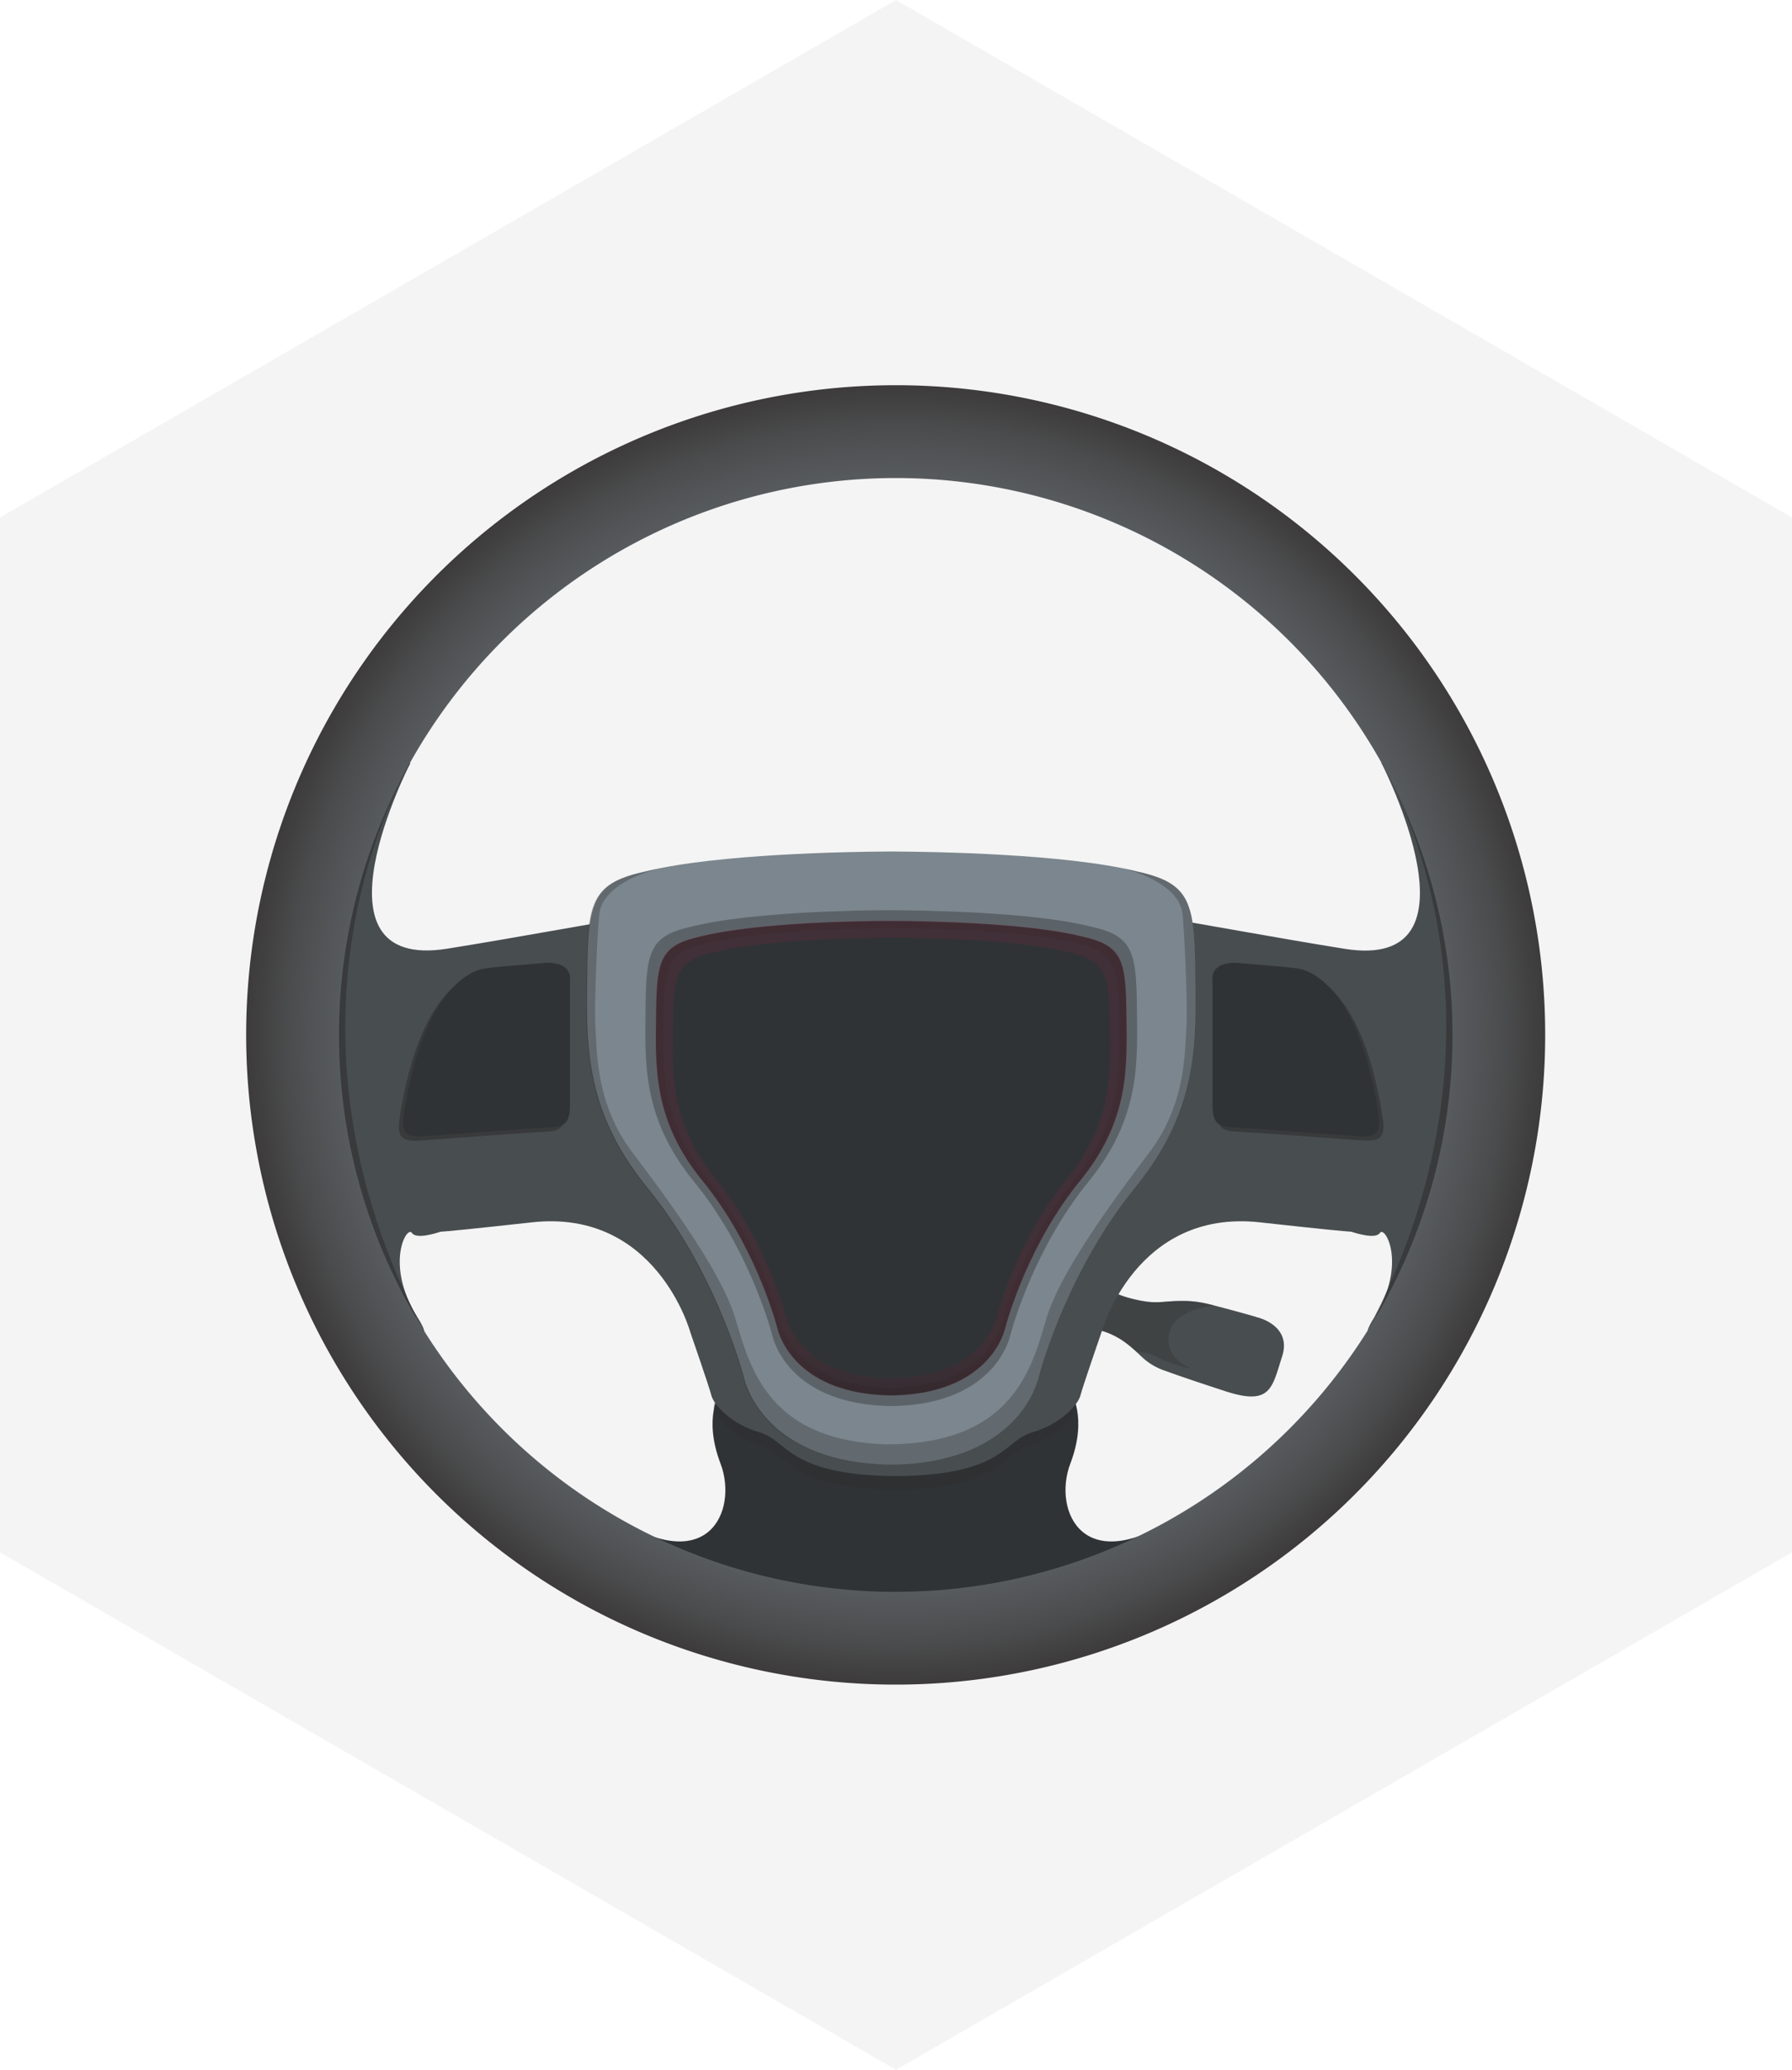<svg xmlns="http://www.w3.org/2000/svg" width="438.9" height="506.8" viewBox="0 0 438.9 506.8"><defs><style>.cls-1{isolation:isolate}.cls-2{fill:#f4f4f4}.cls-3{fill:#484d4f}.cls-10,.cls-4,.cls-7,.cls-8{fill:#2b2b2b}.cls-4{opacity:.29}.cls-10,.cls-11,.cls-4,.cls-7,.cls-8{mix-blend-mode:multiply}.cls-5{fill:#303335}.cls-6{fill:#7b868e}.cls-7{opacity:.56}.cls-8{opacity:.31}.cls-9{fill:url(#radial-gradient)}.cls-10{opacity:.38}.cls-11{opacity:.16;fill:url(#linear-gradient)}</style><radialGradient id="radial-gradient" cx="219.45" cy="253.4" r="159.04" gradientUnits="userSpaceOnUse"><stop offset="0" stop-color="#7b868e"/><stop offset=".38" stop-color="#79848c"/><stop offset=".56" stop-color="#747d84"/><stop offset=".71" stop-color="#6a7177"/><stop offset=".83" stop-color="#5c6064"/><stop offset=".94" stop-color="#4a4b4c"/><stop offset="1" stop-color="#3d3b3b"/></radialGradient><linearGradient id="linear-gradient" x1="218.29" y1="225.36" x2="218.29" y2="341.79" gradientUnits="userSpaceOnUse"><stop offset=".59" stop-color="#9b2142"/><stop offset=".78" stop-color="#992041"/><stop offset=".85" stop-color="#921e3e"/><stop offset=".9" stop-color="#871b38"/><stop offset=".94" stop-color="#761531"/><stop offset=".98" stop-color="#600e26"/><stop offset="1" stop-color="#4c081d"/></linearGradient></defs><title>auto</title><g class="cls-1"><g id="Layer_2" data-name="Layer 2"><g id="Layer_5" data-name="Layer 5"><path class="cls-2" d="M438.9 380.1L438.9 126.7 219.45 0 0 126.7 0 380.1 219.45 506.8 438.9 380.1z"/><path class="cls-3" d="M268.11 314.14s8.66 5.3 16.29 4.66 9.31-.13 15.65 1.55 7.89 2.2 7.89 2.2 8.54 1.94 6.08 9.57-2.72 12.16-13.84 8.54-14.48-4.91-14.48-4.91a15.61 15.61 0 0 1-5.3-2.85c-2.46-2.07-7.24-8-15.39-7.5z"/><path class="cls-4" d="M286.44 326.18c1.44-5.77 11-6.53 11-6.53a29 29 0 0 0-10.33-1.05c-5.06.55-5.83.15-10.12-.68s-5.08-1.91-5.08-1.91-4.39 9.11-3.87 9.11a35.4 35.4 0 0 1 6.35 2.74l.31.15c1.48 1 3.84 3.13 3.84 3.13a8.55 8.55 0 0 1 5 1.18l.47.26c1.77 1 8.46 3 7.34 2.36s-6.35-2.94-4.91-8.76z"/><path class="cls-5" d="M289.44 370.52c-24.18 16.68-31.68-.65-27.29-12.16s0-17.72 0-17.72l-42.84 2-42.84-2s-4.4 6.21 0 17.72-3.1 28.84-27.29 12.16c-4.46 1 28 27.13 69.21 28h1.84c41.24-.87 73.67-26.98 69.21-28z"/><path class="cls-4" d="M179.9 329.51S174.32 343 174.83 345s4.5 6.92 11.54 9c6.86 2 6.68 10.28 31.75 10.71h2.05c25.06-.43 24.89-8.7 31.75-10.71 7-2.07 11-6.92 11.54-9s-5.07-15.52-5.07-15.52a39.64 39.64 0 0 1 2.49-6.29h-83.47a39.64 39.64 0 0 1 2.49 6.32z"/><path class="cls-3" d="M351.26 188l-12.93-1.21s26.38 51.21-9.05 45.52-60.79-11.67-75.28-10.12c-7.78.83-10.56 25.75-11.46 48.64l-23.11 38.67-23.12-38.67c-.91-22.9-3.69-47.81-11.46-48.64-14.48-1.55-39.83 4.4-75.26 10.09s-9.05-45.52-9.05-45.52L87.6 188c-31.12 69.31 0 123.28 0 123.28s22.59 24.05 14.57 11.12-2.5-22.42-1.29-20.52c1 1.52 5.33.27 7-.29 1.49-.08 6.82-.58 22.39-2.3 30.52-3.36 38.8 26.9 38.8 26.9s4.66 13.45 5.17 15.52 4.59 6.92 11.77 9c7 2 6.82 10.28 32.37 10.71h2.09c25.56-.43 25.38-8.7 32.37-10.71 7.18-2.07 11.25-6.92 11.77-9s5.17-15.52 5.17-15.52 8.28-30.26 38.8-26.9c15.58 1.72 20.9 2.22 22.39 2.3 1.68.55 6 1.81 7 .29 1.21-1.9 6.72 7.59-1.29 20.52s14.57-11.12 14.57-11.12 31.13-54 .01-123.28z"/><path class="cls-6" d="M292.72 237.11c-.17-16.9-1.72-21-14.48-23.79-17.45-4.29-49.9-4.77-58.8-4.82h-2.31c-8.9.05-41.35.54-58.8 4.82-12.76 2.76-14.31 6.9-14.48 23.79s-1.38 34 14.66 53.62 22.76 42.93 23.79 46.9 7.32 20.3 35.07 21h1.82c27.75-.7 34.06-17.12 35.07-21s7.76-27.24 23.79-46.9 14.84-36.73 14.67-53.62z"/><path class="cls-7" d="M133 236.76s-11.21.86-15.17 1.38S102.69 243.66 98 273c-1.21 6.38 1.21 6.55 5.69 6.21s25.86-1.9 29.31-2.07 5.52-.34 5.52-5.35v-30.72s.87-4.31-5.52-4.31z"/><path class="cls-5" d="M134.07 235.73s-11.21.86-15.17 1.38-15.17 5.52-19.83 34.83c-1.21 6.38 1.21 6.55 5.69 6.21s25.86-1.9 29.31-2.07 5.52-.34 5.52-5.35V240s.83-4.27-5.52-4.27z"/><path class="cls-7" d="M303.53 236.76s11.21.86 15.17 1.38 15.17 5.52 19.83 34.83c1.21 6.38-1.21 6.55-5.69 6.21s-25.86-1.9-29.31-2.07-5.52-.34-5.52-5.35v-30.69s-.83-4.31 5.52-4.31z"/><path class="cls-5" d="M302.5 235.73s11.21.86 15.17 1.38 15.17 5.52 19.83 34.83c1.21 6.38-1.21 6.55-5.69 6.21s-25.86-1.9-29.31-2.07-5.52-.34-5.52-5.35V240s-.83-4.27 5.52-4.27z"/><path class="cls-8" d="M292.73 237.11c-.17-16.9-1.72-21-14.48-23.79a75.45 75.45 0 0 0-3.45-.76s14.07 3.07 14.84 11.37c.55 5.95 1.29 22.63.91 28.32s-.26 18.23-8.92 29.74-21.73 29.1-25.22 40.48-7.55 31.17-39.14 31.17c-29.86-.78-33.85-20-37.27-31.13-3.49-11.38-16.55-29-25.22-40.48s-8.54-24.05-8.92-29.74.35-22.38.91-28.32c.77-8.29 14.81-11.36 14.84-11.37-1.2.24-2.35.49-3.45.76-12.76 2.76-14.31 6.9-14.48 23.79s-1.38 34 14.66 53.62 22.76 42.93 23.79 46.9 7.32 20.3 35.07 21h2c27.75-.7 34.06-17.12 35.07-21s7.76-27.24 23.79-46.9 14.84-36.77 14.67-53.66z"/><path class="cls-7" d="M338.33 186.76s36.81 59-1.64 135.61c15.86-15.6 37.59-54.92 27.59-83.71s-12.94-50.35-25.95-51.9zm-237.89.29s-36.81 59 1.64 135.61c-15.86-15.6-37.59-54.91-27.59-83.66s12.94-50.4 25.95-51.95z"/><path class="cls-9" d="M219.45 94.32a159.08 159.08 0 1 0 159 159.08 159 159 0 0 0-159-159.08zm0 295.45a136.36 136.36 0 1 1 136.3-136.37 136.33 136.33 0 0 1-136.3 136.36z"/><path class="cls-5" d="M275.86 247.63c-.13-13.07-1.33-16.27-11.2-18.4-13.49-3.32-38.6-3.69-45.48-3.73h-1.79c-6.88 0-32 .41-45.48 3.73-9.87 2.13-11.07 5.33-11.2 18.4s-1.07 26.27 11.34 41.48 17.6 33.21 18.4 36.28 5.67 15.7 27.13 16.25H219c21.46-.54 26.34-13.24 27.13-16.25s6-21.07 18.4-36.28 11.47-28.41 11.33-41.48z"/><path class="cls-10" d="M278.45 246c-.14-13.66-1.39-17-11.71-19.23-14.1-3.47-40.33-3.86-47.52-3.9h-1.87c-7.19 0-33.42.43-47.52 3.9-10.31 2.23-11.57 5.57-11.71 19.23S157 273.47 170 289.36s18.4 34.7 19.23 37.91 5.92 16.41 28.35 17H219c22.43-.56 27.53-13.84 28.35-17s6.27-22 19.23-37.91 12.01-29.69 11.87-43.36zm-15.36 42.92c-12 14.73-17.06 32.18-17.83 35.15s-5.49 15.23-26.26 15.76h-1.4c-20.79-.52-25.52-12.83-26.28-15.74s-5.82-20.42-17.83-35.15-11.11-27.53-11-40.19 1.29-15.77 10.86-17.83c13.08-3.21 37.4-3.58 44.07-3.61h1.73c6.67 0 31 .4 44.07 3.61 9.56 2.07 10.73 5.17 10.86 17.83s1.03 25.46-10.99 40.19z"/><path class="cls-11" d="M276 247.55c-.13-13.1-1.34-16.31-11.23-18.45-13.52-3.32-38.68-3.7-45.58-3.74h-1.79c-6.9 0-32.06.41-45.58 3.74-9.89 2.14-11.09 5.35-11.23 18.45s-1.07 26.33 11.36 41.57 17.64 33.28 18.45 36.36 5.68 15.74 27.19 16.28H219c21.51-.54 26.4-13.27 27.19-16.28s6-21.12 18.45-36.36 11.48-28.47 11.36-41.57zm-14.73 41.17c-11.53 14.13-16.36 30.86-17.1 33.71s-5.26 14.59-25.21 15.1h-1.31c-19.94-.5-24.48-12.31-25.21-15.1s-5.58-19.58-17.1-33.71-10.66-26.4-10.54-38.55 1.24-15.12 10.41-17.1c12.54-3.08 35.87-3.43 42.27-3.47h1.66c6.4 0 29.72.38 42.26 3.47 9.17 2 10.29 5 10.41 17.1s.97 24.42-10.55 38.55z"/></g></g></g></svg>